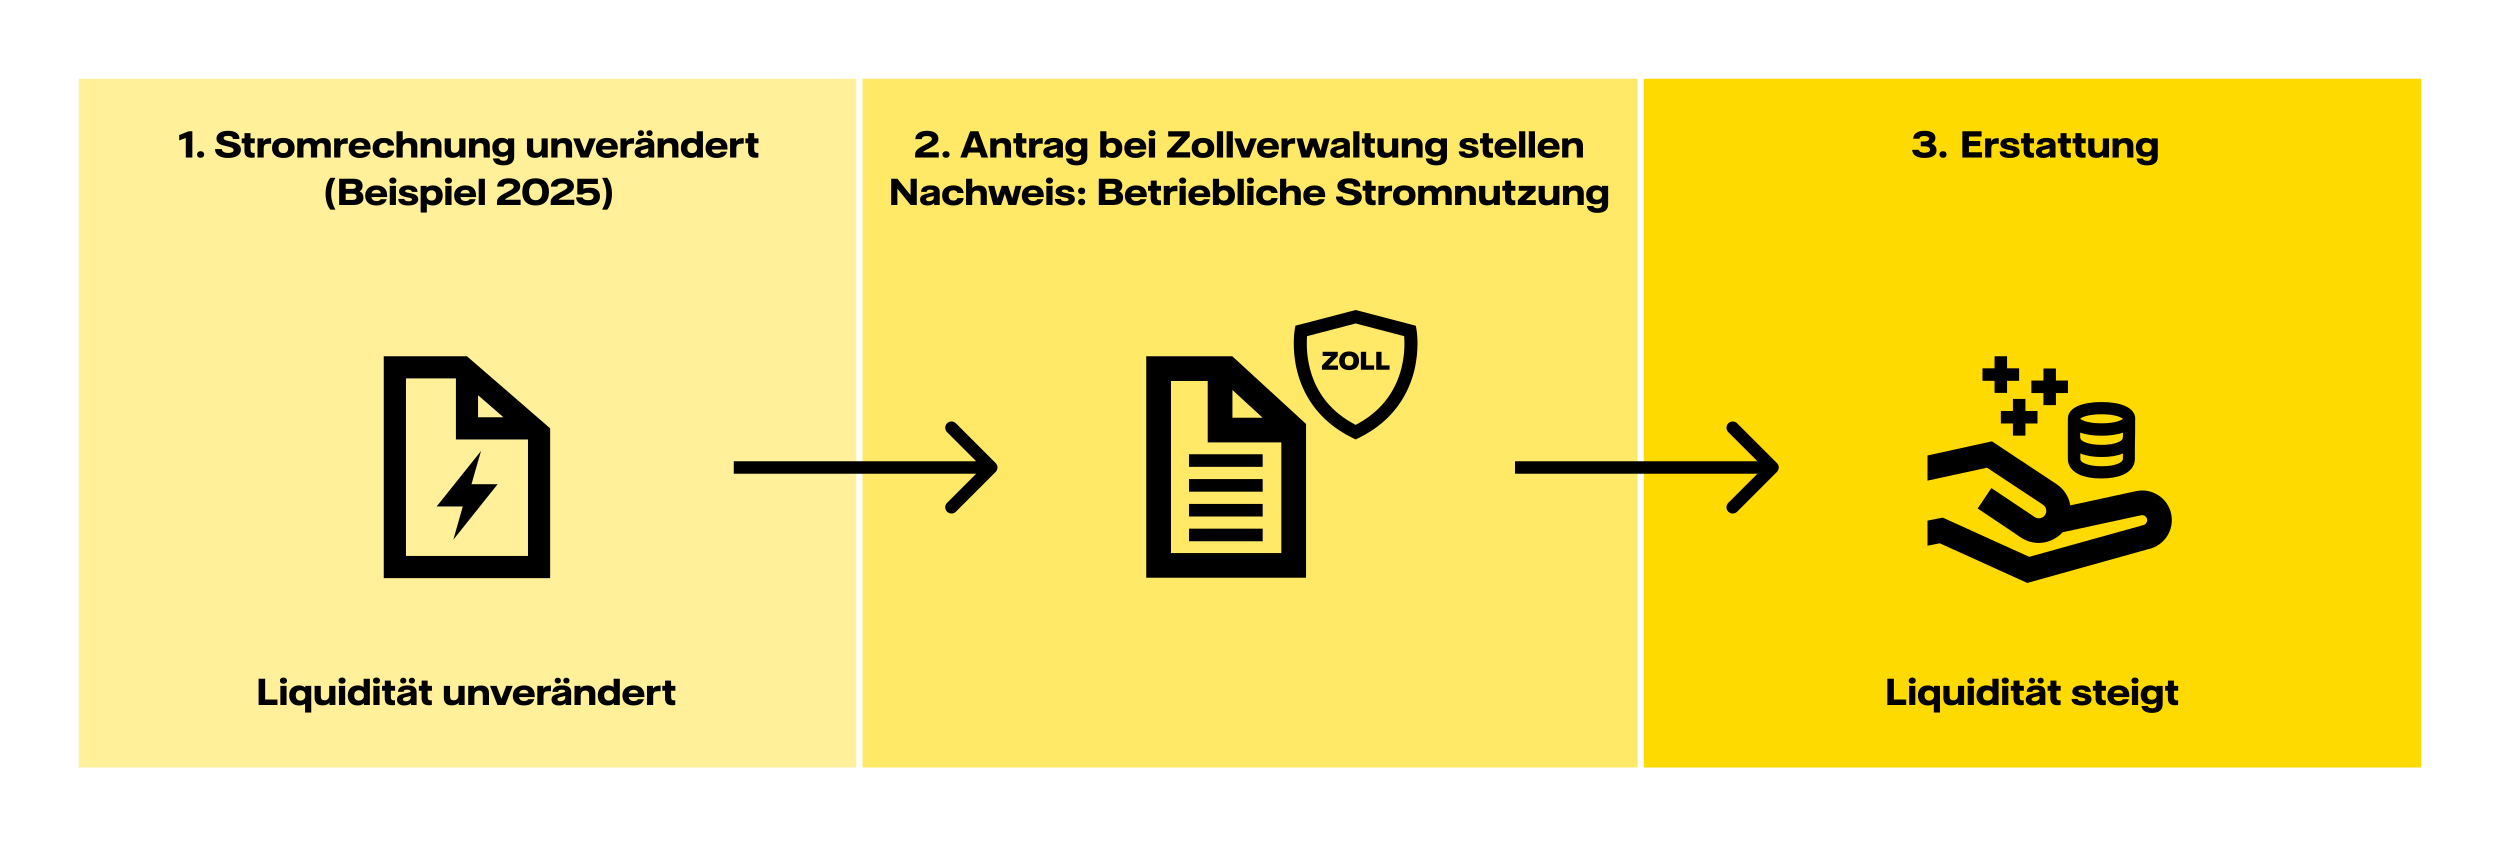 <?xml version="1.0" encoding="UTF-8" standalone="no"?>
<svg xmlns="http://www.w3.org/2000/svg" fill="none" height="677" viewBox="0 0 2000 677" width="2000">
<rect fill="white" height="677" width="2000"/>
<rect fill="#FFF099" height="551" transform="rotate(-180 685 614)" width="622" x="685" y="614"/>
<rect fill="#FFE966" height="551" transform="rotate(-180 1310 614)" width="620" x="1310" y="614"/>
<rect fill="#FFDA00" height="551" transform="rotate(-180 1937 614)" width="622" x="1937" y="614"/>
<path d="M148.621 126V110.35L143.371 112.35V108L150.896 105H153.871V126H148.621ZM160.485 126.225C158.81 126.225 157.635 125.275 157.635 123.6C157.635 121.95 158.81 120.975 160.485 120.975C162.16 120.975 163.335 121.95 163.335 123.6C163.335 125.275 162.16 126.225 160.485 126.225ZM182.467 126.375C175.342 126.375 171.942 123.35 172.042 119.25H177.467C177.467 120.75 178.842 122.325 182.592 122.325C185.442 122.325 186.867 121.475 186.867 120.075C186.867 115.725 173.167 118.475 173.167 110.875C173.167 107.025 176.692 104.625 182.492 104.625C188.592 104.625 191.692 107.275 191.542 111.225H186.342C186.317 109.8 185.292 108.675 182.292 108.675C179.942 108.675 178.867 109.3 178.867 110.4C178.867 114.35 192.717 111.625 192.717 119.675C192.717 123.85 188.967 126.375 182.467 126.375ZM201.357 126.2C197.257 126.2 195.557 124.25 195.557 120.625V114.6H193.382V110.7H195.607V106.5H200.407V110.7H203.832V114.6H200.407L200.432 119.575C200.432 121.65 201.257 122.3 202.857 122.3C203.182 122.3 203.482 122.275 203.757 122.225V125.95C203.082 126.1 202.307 126.2 201.357 126.2ZM206.005 126V110.7H210.805V113C211.705 111.675 212.88 110.5 215.855 110.5H216.905V114.95H215.205C212.105 114.95 210.955 115.7 210.955 119.1V126H206.005ZM226.668 126.375C221.668 126.375 217.618 124.125 217.618 118.35C217.618 112.575 221.668 110.325 226.668 110.325C231.668 110.325 235.718 112.575 235.718 118.35C235.718 124.125 231.668 126.375 226.668 126.375ZM226.668 122.475C228.793 122.475 230.518 121.45 230.518 118.35C230.518 115.25 228.793 114.225 226.668 114.225C224.518 114.225 222.818 115.25 222.818 118.35C222.818 121.45 224.518 122.475 226.668 122.475ZM237.821 126V110.7H242.546V112.6C243.546 111.45 244.971 110.4 247.671 110.4C250.296 110.4 251.896 111.4 252.821 112.975C254.171 111.525 255.746 110.4 258.671 110.4C262.621 110.4 264.621 112.45 264.621 116.7V126H259.671V118.05C259.671 115.5 258.821 114.475 257.046 114.475C254.971 114.475 253.696 115.85 253.696 118.525V126H248.746V118.05C248.746 115.5 247.896 114.475 246.121 114.475C244.046 114.475 242.771 115.85 242.771 118.525V126H237.821ZM267.323 126V110.7H272.123V113C273.023 111.675 274.198 110.5 277.173 110.5H278.223V114.95H276.523C273.423 114.95 272.273 115.7 272.273 119.1V126H267.323ZM296.487 118.475V119.65H283.912C284.312 121.95 285.962 122.85 288.087 122.85C290.237 122.85 291.012 121.925 291.337 121.35H296.112C295.412 124.225 292.737 126.375 287.887 126.375C282.187 126.375 278.937 123.375 278.937 118.5C278.937 113.475 282.387 110.325 288.012 110.325C293.412 110.325 296.487 113.225 296.487 118.475ZM283.987 116.725H291.462C291.387 115.3 290.387 113.85 287.887 113.85C285.862 113.85 284.437 114.775 283.987 116.725ZM307.172 126.375C302.222 126.375 298.097 124.125 298.097 118.35C298.097 112.575 302.197 110.325 307.172 110.325C311.547 110.325 314.797 112.075 315.347 116.4H310.372C309.922 114.8 308.697 114.225 307.147 114.225C305.072 114.225 303.347 115.25 303.347 118.35C303.347 121.45 305.072 122.475 307.147 122.475C308.647 122.475 309.822 121.925 310.322 120.45H315.322C314.722 124.65 311.497 126.375 307.172 126.375ZM317.216 126V105H322.166V112.425C322.991 111.55 324.416 110.4 327.491 110.4C331.691 110.4 333.841 112.55 333.841 116.7V126H328.891V118.025C328.891 115.5 327.941 114.45 325.966 114.45C323.641 114.45 322.166 115.925 322.166 118.575V126H317.216ZM336.552 126V110.7H341.277V112.525C342.252 111.5 343.677 110.4 346.802 110.4C351.027 110.4 353.177 112.425 353.177 116.7V126H348.227V118.025C348.227 115.475 347.277 114.45 345.277 114.45C342.927 114.45 341.502 115.85 341.502 118.5V126H336.552ZM362.113 126.3C357.888 126.3 355.738 124.275 355.738 120V110.7H360.688V118.675C360.688 121.225 361.638 122.25 363.638 122.25C365.988 122.25 367.413 120.85 367.413 118.2V110.7H372.363V126H367.638V124.175C366.663 125.2 365.238 126.3 362.113 126.3ZM375.224 126V110.7H379.949V112.525C380.924 111.5 382.349 110.4 385.474 110.4C389.699 110.4 391.849 112.425 391.849 116.7V126H386.899V118.025C386.899 115.475 385.949 114.45 383.949 114.45C381.599 114.45 380.174 115.85 380.174 118.5V126H375.224ZM402.76 132.3C396.56 132.3 394.61 129.45 394.385 126.775H399.435C399.585 127.5 400.41 128.65 402.86 128.65C405.26 128.65 406.41 127.55 406.41 125.125V123.75C405.135 124.825 403.66 125.45 401.485 125.45C396.935 125.45 393.81 122.775 393.81 117.925C393.81 112.95 397.085 110.3 401.51 110.3C403.61 110.3 405.035 110.9 406.435 112.025V110.7H411.36V125.4C411.36 129.8 408.56 132.3 402.76 132.3ZM402.56 121.775C404.96 121.775 406.485 120.275 406.485 117.95C406.485 115.625 404.96 114.125 402.56 114.125C400.285 114.125 398.935 115.475 398.935 117.95C398.935 120.425 400.285 121.775 402.56 121.775ZM427.943 126.3C423.718 126.3 421.568 124.275 421.568 120V110.7H426.518V118.675C426.518 121.225 427.468 122.25 429.468 122.25C431.818 122.25 433.243 120.85 433.243 118.2V110.7H438.193V126H433.468V124.175C432.493 125.2 431.068 126.3 427.943 126.3ZM441.054 126V110.7H445.779V112.525C446.754 111.5 448.179 110.4 451.304 110.4C455.529 110.4 457.679 112.425 457.679 116.7V126H452.729V118.025C452.729 115.475 451.779 114.45 449.779 114.45C447.429 114.45 446.004 115.85 446.004 118.5V126H441.054ZM464.45 126L458.5 110.7H463.75L467.65 120.9L471.475 110.7H476.65L470.75 126H464.45ZM494.27 118.475V119.65H481.695C482.095 121.95 483.745 122.85 485.87 122.85C488.02 122.85 488.795 121.925 489.12 121.35H493.895C493.195 124.225 490.52 126.375 485.67 126.375C479.97 126.375 476.72 123.375 476.72 118.5C476.72 113.475 480.17 110.325 485.795 110.325C491.195 110.325 494.27 113.225 494.27 118.475ZM481.77 116.725H489.245C489.17 115.3 488.17 113.85 485.67 113.85C483.645 113.85 482.22 114.775 481.77 116.725ZM496.366 126V110.7H501.166V113C502.066 111.675 503.241 110.5 506.216 110.5H507.266V114.95H505.566C502.466 114.95 501.316 115.7 501.316 119.1V126H496.366ZM512.728 108.825C511.278 108.825 510.253 107.975 510.253 106.5C510.253 105.05 511.278 104.175 512.728 104.175C514.178 104.175 515.203 105.05 515.203 106.5C515.203 107.975 514.178 108.825 512.728 108.825ZM519.628 108.825C518.178 108.825 517.153 107.975 517.153 106.5C517.153 105.05 518.178 104.175 519.628 104.175C521.078 104.175 522.103 105.05 522.103 106.5C522.103 107.975 521.078 108.825 519.628 108.825ZM513.603 126.375C509.678 126.375 507.703 124.425 507.703 121.625C507.703 119.6 508.728 118.025 512.578 117.125L517.603 115.95C518.378 115.775 518.603 115.575 518.603 115.175C518.603 114.4 517.853 113.7 515.828 113.7C513.878 113.7 513.028 114.35 512.978 115.5H508.528C508.528 112.95 510.353 110.325 516.278 110.325C521.028 110.325 523.403 112 523.403 115.675V126H518.978V124.475C518.053 125.35 516.453 126.375 513.603 126.375ZM514.853 123C517.128 123 518.678 121.65 518.678 120.025V118.7C518.328 118.825 518.128 118.85 517.503 119L514.428 119.775C512.903 120.15 512.453 120.65 512.453 121.375C512.453 122.325 513.253 123 514.853 123ZM526.103 126V110.7H530.828V112.525C531.803 111.5 533.228 110.4 536.353 110.4C540.578 110.4 542.728 112.425 542.728 116.7V126H537.778V118.025C537.778 115.475 536.828 114.45 534.828 114.45C532.478 114.45 531.053 115.85 531.053 118.5V126H526.103ZM552.564 126.375C547.889 126.375 544.689 123.525 544.689 118.375C544.689 113.15 547.989 110.325 552.614 110.325C554.714 110.325 556.214 110.9 557.389 111.675V105H562.339V126H557.564V124.575C556.289 125.75 554.739 126.375 552.564 126.375ZM553.589 122.475C556.014 122.475 557.614 120.85 557.614 118.35C557.614 115.85 556.014 114.225 553.589 114.225C551.189 114.225 549.839 115.825 549.839 118.35C549.839 120.875 551.189 122.475 553.589 122.475ZM581.985 118.475V119.65H569.41C569.81 121.95 571.46 122.85 573.585 122.85C575.735 122.85 576.51 121.925 576.835 121.35H581.61C580.91 124.225 578.235 126.375 573.385 126.375C567.685 126.375 564.435 123.375 564.435 118.5C564.435 113.475 567.885 110.325 573.51 110.325C578.91 110.325 581.985 113.225 581.985 118.475ZM569.485 116.725H576.96C576.885 115.3 575.885 113.85 573.385 113.85C571.36 113.85 569.935 114.775 569.485 116.725ZM584.081 126V110.7H588.881V113C589.781 111.675 590.956 110.5 593.931 110.5H594.981V114.95H593.281C590.181 114.95 589.031 115.7 589.031 119.1V126H584.081ZM604.306 126.2C600.206 126.2 598.506 124.25 598.506 120.625V114.6H596.331V110.7H598.556V106.5H603.356V110.7H606.781V114.6H603.356L603.381 119.575C603.381 121.65 604.206 122.3 605.806 122.3C606.131 122.3 606.431 122.275 606.706 122.225V125.95C606.031 126.1 605.256 126.2 604.306 126.2ZM264.198 167.75C262.498 165.625 260.448 161.275 260.448 155.1V154.9C260.448 148.725 262.498 144.375 264.198 142.25H268.248V142.425C266.273 145.95 264.948 149.925 264.948 154.975V155.025C264.948 160.075 266.273 164.05 268.248 167.575V167.75H264.198ZM287.743 153.1C289.743 154.075 290.768 155.75 290.768 158.075C290.768 161.95 287.943 164 282.518 164H271.318V143H282.593C287.518 143 290.093 144.95 290.093 148.625C290.093 150.675 289.293 152.175 287.743 153.1ZM281.993 147.05H276.568V151.1H281.993C283.843 151.1 284.693 150.375 284.693 149.075C284.693 147.775 283.843 147.05 281.993 147.05ZM282.218 159.95C284.268 159.95 285.218 159.05 285.218 157.475C285.218 155.875 284.268 155 282.218 155H276.568V159.95H282.218ZM309.7 156.475V157.65H297.125C297.525 159.95 299.175 160.85 301.3 160.85C303.45 160.85 304.225 159.925 304.55 159.35H309.325C308.625 162.225 305.95 164.375 301.1 164.375C295.4 164.375 292.15 161.375 292.15 156.5C292.15 151.475 295.6 148.325 301.225 148.325C306.625 148.325 309.7 151.225 309.7 156.475ZM297.2 154.725H304.675C304.6 153.3 303.6 151.85 301.1 151.85C299.075 151.85 297.65 152.775 297.2 154.725ZM314.271 146.975C312.596 146.975 311.421 146.075 311.421 144.5C311.421 142.95 312.596 142.025 314.271 142.025C315.946 142.025 317.121 142.95 317.121 144.5C317.121 146.075 315.946 146.975 314.271 146.975ZM311.796 164V148.7H316.746V164H311.796ZM326.639 164.375C320.864 164.375 318.614 162.05 318.614 159.125H323.414C323.464 159.875 324.289 161.025 326.889 161.025C328.714 161.025 329.589 160.45 329.589 159.675C329.589 158.05 325.914 158.1 323.014 157.225C320.889 156.575 319.239 155.45 319.239 153.15C319.239 150.1 322.164 148.325 326.739 148.325C332.064 148.325 333.889 150.725 334.064 153.5H329.514C329.339 152.575 328.564 151.675 326.439 151.675C324.864 151.675 324.114 152.175 324.114 152.825C324.114 154.35 328.114 154.2 331.164 155.3C333.039 155.975 334.589 157.125 334.589 159.425C334.589 162.5 331.814 164.375 326.639 164.375ZM336.523 170V148.7H341.298V150.125C342.573 148.95 344.123 148.325 346.298 148.325C350.973 148.325 354.173 151.175 354.173 156.325C354.173 161.55 350.873 164.375 346.248 164.375C344.148 164.375 342.648 163.8 341.473 163.025V170H336.523ZM345.223 160.475C347.598 160.475 348.923 158.875 348.923 156.35C348.923 153.825 347.598 152.225 345.223 152.225C342.823 152.225 341.248 153.85 341.248 156.35C341.248 158.85 342.823 160.475 345.223 160.475ZM358.744 146.975C357.069 146.975 355.894 146.075 355.894 144.5C355.894 142.95 357.069 142.025 358.744 142.025C360.419 142.025 361.594 142.95 361.594 144.5C361.594 146.075 360.419 146.975 358.744 146.975ZM356.269 164V148.7H361.219V164H356.269ZM380.862 156.475V157.65H368.287C368.687 159.95 370.337 160.85 372.462 160.85C374.612 160.85 375.387 159.925 375.712 159.35H380.487C379.787 162.225 377.112 164.375 372.262 164.375C366.562 164.375 363.312 161.375 363.312 156.5C363.312 151.475 366.762 148.325 372.387 148.325C377.787 148.325 380.862 151.225 380.862 156.475ZM368.362 154.725H375.837C375.762 153.3 374.762 151.85 372.262 151.85C370.237 151.85 368.812 152.775 368.362 154.725ZM382.958 164V143H387.908V164H382.958ZM397.576 164V162.325C397.576 159.375 398.101 157.65 403.851 154.625L406.976 152.975C409.626 151.575 410.951 150.7 410.951 149.175C410.951 147.575 409.451 146.825 406.976 146.825C403.926 146.825 402.976 147.95 402.901 149.3H397.726C397.801 144.925 401.551 142.625 407.101 142.625C412.951 142.625 416.201 145.15 416.201 149C416.201 152.375 413.701 154.125 408.926 156.625L406.351 157.975C404.201 159.1 404.051 159.475 404.001 159.8H416.476V164H397.576ZM428.503 164.375C421.703 164.375 417.853 160.675 417.853 153.775V153.225C417.853 146.325 421.703 142.625 428.503 142.625C435.303 142.625 439.153 146.325 439.153 153.225V153.775C439.153 160.675 435.303 164.375 428.503 164.375ZM428.503 160.175C431.828 160.175 433.753 158.025 433.753 153.575V153.425C433.753 148.975 431.853 146.825 428.503 146.825C425.178 146.825 423.253 148.975 423.253 153.425V153.575C423.253 158.025 425.153 160.175 428.503 160.175ZM440.525 164V162.325C440.525 159.375 441.05 157.65 446.8 154.625L449.925 152.975C452.575 151.575 453.9 150.7 453.9 149.175C453.9 147.575 452.4 146.825 449.925 146.825C446.875 146.825 445.925 147.95 445.85 149.3H440.675C440.75 144.925 444.5 142.625 450.05 142.625C455.9 142.625 459.15 145.15 459.15 149C459.15 152.375 456.65 154.125 451.875 156.625L449.3 157.975C447.15 159.1 447 159.475 446.95 159.8H459.425V164H440.525ZM470.516 164.375C464.166 164.375 461.016 161.775 460.916 157.85H466.016C466.266 159.075 467.616 160.175 470.541 160.175C473.441 160.175 474.791 159.075 474.791 157.2C474.791 155.3 473.416 154.175 470.441 154.175C467.816 154.175 466.691 155.05 466.191 155.6H461.866V143H478.316V147.2H466.741V151.1C467.916 150.5 469.641 150.125 471.691 150.125C477.341 150.125 479.966 152.95 479.966 157.2C479.966 162.05 476.516 164.375 470.516 164.375ZM481.757 167.75V167.575C483.732 164.05 485.057 160.075 485.057 155.025V154.975C485.057 149.925 483.732 145.95 481.757 142.425V142.25H485.807C487.507 144.375 489.557 148.725 489.557 154.9V155.1C489.557 161.275 487.507 165.625 485.807 167.75H481.757Z" fill="black"/>
<path d="M212.125 559.65H221.975V564H206.875V543H212.125V559.65ZM226.771 546.975C225.096 546.975 223.921 546.075 223.921 544.5C223.921 542.95 225.096 542.025 226.771 542.025C228.446 542.025 229.621 542.95 229.621 544.5C229.621 546.075 228.446 546.975 226.771 546.975ZM224.296 564V548.7H229.246V564H224.296ZM244.039 570V563.025C242.864 563.8 241.364 564.375 239.264 564.375C234.639 564.375 231.339 561.55 231.339 556.325C231.339 551.175 234.539 548.325 239.214 548.325C241.389 548.325 242.939 548.95 244.214 550.125V548.7H248.989V570H244.039ZM240.289 560.475C242.689 560.475 244.264 558.85 244.264 556.35C244.264 553.85 242.689 552.225 240.289 552.225C237.914 552.225 236.589 553.825 236.589 556.35C236.589 558.875 237.914 560.475 240.289 560.475ZM258.06 564.3C253.835 564.3 251.685 562.275 251.685 558V548.7H256.635V556.675C256.635 559.225 257.585 560.25 259.585 560.25C261.935 560.25 263.36 558.85 263.36 556.2V548.7H268.31V564H263.585V562.175C262.61 563.2 261.185 564.3 258.06 564.3ZM273.646 546.975C271.971 546.975 270.796 546.075 270.796 544.5C270.796 542.95 271.971 542.025 273.646 542.025C275.321 542.025 276.496 542.95 276.496 544.5C276.496 546.075 275.321 546.975 273.646 546.975ZM271.171 564V548.7H276.121V564H271.171ZM286.089 564.375C281.414 564.375 278.214 561.525 278.214 556.375C278.214 551.15 281.514 548.325 286.139 548.325C288.239 548.325 289.739 548.9 290.914 549.675V543H295.864V564H291.089V562.575C289.814 563.75 288.264 564.375 286.089 564.375ZM287.114 560.475C289.539 560.475 291.139 558.85 291.139 556.35C291.139 553.85 289.539 552.225 287.114 552.225C284.714 552.225 283.364 553.825 283.364 556.35C283.364 558.875 284.714 560.475 287.114 560.475ZM301.185 546.975C299.51 546.975 298.335 546.075 298.335 544.5C298.335 542.95 299.51 542.025 301.185 542.025C302.86 542.025 304.035 542.95 304.035 544.5C304.035 546.075 302.86 546.975 301.185 546.975ZM298.71 564V548.7H303.66V564H298.71ZM313.603 564.2C309.503 564.2 307.803 562.25 307.803 558.625V552.6H305.628V548.7H307.853V544.5H312.653V548.7H316.078V552.6H312.653L312.678 557.575C312.678 559.65 313.503 560.3 315.103 560.3C315.428 560.3 315.728 560.275 316.003 560.225V563.95C315.328 564.1 314.553 564.2 313.603 564.2ZM322.601 546.825C321.151 546.825 320.126 545.975 320.126 544.5C320.126 543.05 321.151 542.175 322.601 542.175C324.051 542.175 325.076 543.05 325.076 544.5C325.076 545.975 324.051 546.825 322.601 546.825ZM329.501 546.825C328.051 546.825 327.026 545.975 327.026 544.5C327.026 543.05 328.051 542.175 329.501 542.175C330.951 542.175 331.976 543.05 331.976 544.5C331.976 545.975 330.951 546.825 329.501 546.825ZM323.476 564.375C319.551 564.375 317.576 562.425 317.576 559.625C317.576 557.6 318.601 556.025 322.451 555.125L327.476 553.95C328.251 553.775 328.476 553.575 328.476 553.175C328.476 552.4 327.726 551.7 325.701 551.7C323.751 551.7 322.901 552.35 322.851 553.5H318.401C318.401 550.95 320.226 548.325 326.151 548.325C330.901 548.325 333.276 550 333.276 553.675V564H328.851V562.475C327.926 563.35 326.326 564.375 323.476 564.375ZM324.726 561C327.001 561 328.551 559.65 328.551 558.025V556.7C328.201 556.825 328.001 556.85 327.376 557L324.301 557.775C322.776 558.15 322.326 558.65 322.326 559.375C322.326 560.325 323.126 561 324.726 561ZM343.076 564.2C338.976 564.2 337.276 562.25 337.276 558.625V552.6H335.101V548.7H337.326V544.5H342.126V548.7H345.551V552.6H342.126L342.151 557.575C342.151 559.65 342.976 560.3 344.576 560.3C344.901 560.3 345.201 560.275 345.476 560.225V563.95C344.801 564.1 344.026 564.2 343.076 564.2ZM361.449 564.3C357.224 564.3 355.074 562.275 355.074 558V548.7H360.024V556.675C360.024 559.225 360.974 560.25 362.974 560.25C365.324 560.25 366.749 558.85 366.749 556.2V548.7H371.699V564H366.974V562.175C365.999 563.2 364.574 564.3 361.449 564.3ZM374.56 564V548.7H379.285V550.525C380.26 549.5 381.685 548.4 384.81 548.4C389.035 548.4 391.185 550.425 391.185 554.7V564H386.235V556.025C386.235 553.475 385.285 552.45 383.285 552.45C380.935 552.45 379.51 553.85 379.51 556.5V564H374.56ZM397.955 564L392.005 548.7H397.255L401.155 558.9L404.98 548.7H410.155L404.255 564H397.955ZM427.776 556.475V557.65H415.201C415.601 559.95 417.251 560.85 419.376 560.85C421.526 560.85 422.301 559.925 422.626 559.35H427.401C426.701 562.225 424.026 564.375 419.176 564.375C413.476 564.375 410.226 561.375 410.226 556.5C410.226 551.475 413.676 548.325 419.301 548.325C424.701 548.325 427.776 551.225 427.776 556.475ZM415.276 554.725H422.751C422.676 553.3 421.676 551.85 419.176 551.85C417.151 551.85 415.726 552.775 415.276 554.725ZM429.872 564V548.7H434.672V551C435.572 549.675 436.747 548.5 439.722 548.5H440.772V552.95H439.072C435.972 552.95 434.822 553.7 434.822 557.1V564H429.872ZM446.234 546.825C444.784 546.825 443.759 545.975 443.759 544.5C443.759 543.05 444.784 542.175 446.234 542.175C447.684 542.175 448.709 543.05 448.709 544.5C448.709 545.975 447.684 546.825 446.234 546.825ZM453.134 546.825C451.684 546.825 450.659 545.975 450.659 544.5C450.659 543.05 451.684 542.175 453.134 542.175C454.584 542.175 455.609 543.05 455.609 544.5C455.609 545.975 454.584 546.825 453.134 546.825ZM447.109 564.375C443.184 564.375 441.209 562.425 441.209 559.625C441.209 557.6 442.234 556.025 446.084 555.125L451.109 553.95C451.884 553.775 452.109 553.575 452.109 553.175C452.109 552.4 451.359 551.7 449.334 551.7C447.384 551.7 446.534 552.35 446.484 553.5H442.034C442.034 550.95 443.859 548.325 449.784 548.325C454.534 548.325 456.909 550 456.909 553.675V564H452.484V562.475C451.559 563.35 449.959 564.375 447.109 564.375ZM448.359 561C450.634 561 452.184 559.65 452.184 558.025V556.7C451.834 556.825 451.634 556.85 451.009 557L447.934 557.775C446.409 558.15 445.959 558.65 445.959 559.375C445.959 560.325 446.759 561 448.359 561ZM459.609 564V548.7H464.334V550.525C465.309 549.5 466.734 548.4 469.859 548.4C474.084 548.4 476.234 550.425 476.234 554.7V564H471.284V556.025C471.284 553.475 470.334 552.45 468.334 552.45C465.984 552.45 464.559 553.85 464.559 556.5V564H459.609ZM486.07 564.375C481.395 564.375 478.195 561.525 478.195 556.375C478.195 551.15 481.495 548.325 486.12 548.325C488.22 548.325 489.72 548.9 490.895 549.675V543H495.845V564H491.07V562.575C489.795 563.75 488.245 564.375 486.07 564.375ZM487.095 560.475C489.52 560.475 491.12 558.85 491.12 556.35C491.12 553.85 489.52 552.225 487.095 552.225C484.695 552.225 483.345 553.825 483.345 556.35C483.345 558.875 484.695 560.475 487.095 560.475ZM515.491 556.475V557.65H502.916C503.316 559.95 504.966 560.85 507.091 560.85C509.241 560.85 510.016 559.925 510.341 559.35H515.116C514.416 562.225 511.741 564.375 506.891 564.375C501.191 564.375 497.941 561.375 497.941 556.5C497.941 551.475 501.391 548.325 507.016 548.325C512.416 548.325 515.491 551.225 515.491 556.475ZM502.991 554.725H510.466C510.391 553.3 509.391 551.85 506.891 551.85C504.866 551.85 503.441 552.775 502.991 554.725ZM517.587 564V548.7H522.387V551C523.287 549.675 524.462 548.5 527.437 548.5H528.487V552.95H526.787C523.687 552.95 522.537 553.7 522.537 557.1V564H517.587ZM537.812 564.2C533.712 564.2 532.012 562.25 532.012 558.625V552.6H529.837V548.7H532.062V544.5H536.862V548.7H540.287V552.6H536.862L536.887 557.575C536.887 559.65 537.712 560.3 539.312 560.3C539.637 560.3 539.937 560.275 540.212 560.225V563.95C539.537 564.1 538.762 564.2 537.812 564.2Z" fill="black"/>
<path d="M373.556 285L440.111 342.665V462.503H307V285H373.556ZM324.781 302.719V444.721H422.392V351.556H364.728V302.719H324.781ZM377.187 387.369H398.099L362.661 431.761L370.237 405.15H349.325L384.825 360.76L377.187 387.369ZM382.446 333.837H402.795L382.446 316.181V333.837Z" fill="black"/>
<path d="M757.645 338.644C759.597 336.692 762.763 336.692 764.716 338.644L796.535 370.464C798.488 372.417 798.488 375.582 796.535 377.535L764.716 409.355C762.763 411.308 759.597 411.308 757.645 409.355C755.692 407.402 755.692 404.236 757.645 402.284L780.929 379L587 379L587 369L780.929 369L757.645 345.715C755.692 343.763 755.692 340.597 757.645 338.644Z" fill="black"/>
<path d="M1382.64 338.644C1384.6 336.692 1387.76 336.692 1389.72 338.644L1421.54 370.464C1423.49 372.417 1423.49 375.582 1421.54 377.535L1389.72 409.355C1387.76 411.308 1384.6 411.308 1382.64 409.355C1380.69 407.402 1380.69 404.236 1382.64 402.284L1405.93 379L1212 379L1212 369L1405.93 369L1382.64 345.715C1380.69 343.763 1380.69 340.597 1382.64 338.644Z" fill="black"/>
<path d="M732.096 126V124.325C732.096 121.375 732.621 119.65 738.371 116.625L741.496 114.975C744.146 113.575 745.471 112.7 745.471 111.175C745.471 109.575 743.971 108.825 741.496 108.825C738.446 108.825 737.496 109.95 737.421 111.3H732.246C732.321 106.925 736.071 104.625 741.621 104.625C747.471 104.625 750.721 107.15 750.721 111C750.721 114.375 748.221 116.125 743.446 118.625L740.871 119.975C738.721 121.1 738.571 121.475 738.521 121.8H750.996V126H732.096ZM756.83 126.225C755.155 126.225 753.98 125.275 753.98 123.6C753.98 121.95 755.155 120.975 756.83 120.975C758.505 120.975 759.68 121.95 759.68 123.6C759.68 125.275 758.505 126.225 756.83 126.225ZM785.062 126L783.688 122.025H774.963L773.513 126H768.237L776.113 105H782.713L790.487 126H785.062ZM776.412 117.975H782.288L779.438 109.8H779.388L776.412 117.975ZM792.214 126V110.7H796.939V112.525C797.914 111.5 799.339 110.4 802.464 110.4C806.689 110.4 808.839 112.425 808.839 116.7V126H803.889V118.025C803.889 115.475 802.939 114.45 800.939 114.45C798.589 114.45 797.164 115.85 797.164 118.5V126H792.214ZM818.65 126.2C814.55 126.2 812.85 124.25 812.85 120.625V114.6H810.675V110.7H812.9V106.5H817.7V110.7H821.125V114.6H817.7L817.725 119.575C817.725 121.65 818.55 122.3 820.15 122.3C820.475 122.3 820.775 122.275 821.05 122.225V125.95C820.375 126.1 819.6 126.2 818.65 126.2ZM823.298 126V110.7H828.098V113C828.998 111.675 830.173 110.5 833.148 110.5H834.198V114.95H832.498C829.398 114.95 828.248 115.7 828.248 119.1V126H823.298ZM840.535 126.375C836.61 126.375 834.635 124.425 834.635 121.625C834.635 119.6 835.66 118.025 839.51 117.125L844.535 115.95C845.31 115.775 845.535 115.575 845.535 115.175C845.535 114.4 844.785 113.7 842.76 113.7C840.81 113.7 839.96 114.35 839.91 115.5H835.46C835.46 112.95 837.285 110.325 843.21 110.325C847.96 110.325 850.335 112 850.335 115.675V126H845.91V124.475C844.985 125.35 843.385 126.375 840.535 126.375ZM841.785 123C844.06 123 845.61 121.65 845.61 120.025V118.7C845.26 118.825 845.06 118.85 844.435 119L841.36 119.775C839.835 120.15 839.385 120.65 839.385 121.375C839.385 122.325 840.185 123 841.785 123ZM861.234 132.3C855.034 132.3 853.084 129.45 852.859 126.775H857.909C858.059 127.5 858.884 128.65 861.334 128.65C863.734 128.65 864.884 127.55 864.884 125.125V123.75C863.609 124.825 862.134 125.45 859.959 125.45C855.409 125.45 852.284 122.775 852.284 117.925C852.284 112.95 855.559 110.3 859.984 110.3C862.084 110.3 863.509 110.9 864.909 112.025V110.7H869.834V125.4C869.834 129.8 867.034 132.3 861.234 132.3ZM861.034 121.775C863.434 121.775 864.959 120.275 864.959 117.95C864.959 115.625 863.434 114.125 861.034 114.125C858.759 114.125 857.409 115.475 857.409 117.95C857.409 120.425 858.759 121.775 861.034 121.775ZM889.968 126.375C887.793 126.375 886.243 125.75 884.968 124.575V126H880.193V105H885.143V111.675C886.318 110.9 887.818 110.325 889.918 110.325C894.543 110.325 897.843 113.15 897.843 118.375C897.843 123.525 894.643 126.375 889.968 126.375ZM888.893 122.475C891.268 122.475 892.593 120.875 892.593 118.35C892.593 115.825 891.268 114.225 888.893 114.225C886.493 114.225 884.918 115.85 884.918 118.35C884.918 120.85 886.493 122.475 888.893 122.475ZM917.002 118.475V119.65H904.427C904.827 121.95 906.477 122.85 908.602 122.85C910.752 122.85 911.527 121.925 911.852 121.35H916.627C915.927 124.225 913.252 126.375 908.402 126.375C902.702 126.375 899.452 123.375 899.452 118.5C899.452 113.475 902.902 110.325 908.527 110.325C913.927 110.325 917.002 113.225 917.002 118.475ZM904.502 116.725H911.977C911.902 115.3 910.902 113.85 908.402 113.85C906.377 113.85 904.952 114.775 904.502 116.725ZM921.574 108.975C919.899 108.975 918.724 108.075 918.724 106.5C918.724 104.95 919.899 104.025 921.574 104.025C923.249 104.025 924.424 104.95 924.424 106.5C924.424 108.075 923.249 108.975 921.574 108.975ZM919.099 126V110.7H924.049V126H919.099ZM933.642 126V121.8L945.342 109.2H934.542V105H951.792V109.2L940.092 121.8H952.092V126H933.642ZM962.379 126.375C957.379 126.375 953.329 124.125 953.329 118.35C953.329 112.575 957.379 110.325 962.379 110.325C967.379 110.325 971.429 112.575 971.429 118.35C971.429 124.125 967.379 126.375 962.379 126.375ZM962.379 122.475C964.504 122.475 966.229 121.45 966.229 118.35C966.229 115.25 964.504 114.225 962.379 114.225C960.229 114.225 958.529 115.25 958.529 118.35C958.529 121.45 960.229 122.475 962.379 122.475ZM973.532 126V105H978.482V126H973.532ZM981.325 126V105H986.275V126H981.325ZM993.295 126L987.345 110.7H992.595L996.495 120.9L1000.32 110.7H1005.5L999.595 126H993.295ZM1023.12 118.475V119.65H1010.54C1010.94 121.95 1012.59 122.85 1014.72 122.85C1016.87 122.85 1017.64 121.925 1017.97 121.35H1022.74C1022.04 124.225 1019.37 126.375 1014.52 126.375C1008.82 126.375 1005.57 123.375 1005.57 118.5C1005.57 113.475 1009.02 110.325 1014.64 110.325C1020.04 110.325 1023.12 113.225 1023.12 118.475ZM1010.62 116.725H1018.09C1018.02 115.3 1017.02 113.85 1014.52 113.85C1012.49 113.85 1011.07 114.775 1010.62 116.725ZM1025.21 126V110.7H1030.01V113C1030.91 111.675 1032.09 110.5 1035.06 110.5H1036.11V114.95H1034.41C1031.31 114.95 1030.16 115.7 1030.16 119.1V126H1025.21ZM1041.29 126L1037.17 110.7H1042.07L1044.82 120.65L1048.04 110.7H1053.09L1056.47 120.65L1059.07 110.7H1063.82L1059.67 126H1053.44L1050.52 116.8L1047.54 126H1041.29ZM1070.08 126.375C1066.15 126.375 1064.18 124.425 1064.18 121.625C1064.18 119.6 1065.2 118.025 1069.05 117.125L1074.08 115.95C1074.85 115.775 1075.08 115.575 1075.08 115.175C1075.08 114.4 1074.33 113.7 1072.3 113.7C1070.35 113.7 1069.5 114.35 1069.45 115.5H1065C1065 112.95 1066.83 110.325 1072.75 110.325C1077.5 110.325 1079.88 112 1079.88 115.675V126H1075.45V124.475C1074.53 125.35 1072.93 126.375 1070.08 126.375ZM1071.33 123C1073.6 123 1075.15 121.65 1075.15 120.025V118.7C1074.8 118.825 1074.6 118.85 1073.98 119L1070.9 119.775C1069.38 120.15 1068.93 120.65 1068.93 121.375C1068.93 122.325 1069.73 123 1071.33 123ZM1082.58 126V105H1087.53V126H1082.58ZM1097.47 126.2C1093.37 126.2 1091.67 124.25 1091.67 120.625V114.6H1089.49V110.7H1091.72V106.5H1096.52V110.7H1099.94V114.6H1096.52L1096.54 119.575C1096.54 121.65 1097.37 122.3 1098.97 122.3C1099.29 122.3 1099.59 122.275 1099.87 122.225V125.95C1099.19 126.1 1098.42 126.2 1097.47 126.2ZM1108.34 126.3C1104.12 126.3 1101.97 124.275 1101.97 120V110.7H1106.92V118.675C1106.92 121.225 1107.87 122.25 1109.87 122.25C1112.22 122.25 1113.64 120.85 1113.64 118.2V110.7H1118.59V126H1113.87V124.175C1112.89 125.2 1111.47 126.3 1108.34 126.3ZM1121.45 126V110.7H1126.18V112.525C1127.15 111.5 1128.58 110.4 1131.7 110.4C1135.93 110.4 1138.08 112.425 1138.08 116.7V126H1133.13V118.025C1133.13 115.475 1132.18 114.45 1130.18 114.45C1127.83 114.45 1126.4 115.85 1126.4 118.5V126H1121.45ZM1148.99 132.3C1142.79 132.3 1140.84 129.45 1140.61 126.775H1145.66C1145.81 127.5 1146.64 128.65 1149.09 128.65C1151.49 128.65 1152.64 127.55 1152.64 125.125V123.75C1151.36 124.825 1149.89 125.45 1147.71 125.45C1143.16 125.45 1140.04 122.775 1140.04 117.925C1140.04 112.95 1143.31 110.3 1147.74 110.3C1149.84 110.3 1151.26 110.9 1152.66 112.025V110.7H1157.59V125.4C1157.59 129.8 1154.79 132.3 1148.99 132.3ZM1148.79 121.775C1151.19 121.775 1152.71 120.275 1152.71 117.95C1152.71 115.625 1151.19 114.125 1148.79 114.125C1146.51 114.125 1145.16 115.475 1145.16 117.95C1145.16 120.425 1146.51 121.775 1148.79 121.775ZM1175 126.375C1169.22 126.375 1166.97 124.05 1166.97 121.125H1171.77C1171.82 121.875 1172.65 123.025 1175.25 123.025C1177.07 123.025 1177.95 122.45 1177.95 121.675C1177.95 120.05 1174.27 120.1 1171.37 119.225C1169.25 118.575 1167.6 117.45 1167.6 115.15C1167.6 112.1 1170.52 110.325 1175.1 110.325C1180.42 110.325 1182.25 112.725 1182.42 115.5H1177.87C1177.7 114.575 1176.92 113.675 1174.8 113.675C1173.22 113.675 1172.47 114.175 1172.47 114.825C1172.47 116.35 1176.47 116.2 1179.52 117.3C1181.4 117.975 1182.95 119.125 1182.95 121.425C1182.95 124.5 1180.17 126.375 1175 126.375ZM1191.98 126.2C1187.88 126.2 1186.18 124.25 1186.18 120.625V114.6H1184.01V110.7H1186.23V106.5H1191.03V110.7H1194.46V114.6H1191.03L1191.06 119.575C1191.06 121.65 1191.88 122.3 1193.48 122.3C1193.81 122.3 1194.11 122.275 1194.38 122.225V125.95C1193.71 126.1 1192.93 126.2 1191.98 126.2ZM1213.16 118.475V119.65H1200.59C1200.99 121.95 1202.64 122.85 1204.76 122.85C1206.91 122.85 1207.69 121.925 1208.01 121.35H1212.79C1212.09 124.225 1209.41 126.375 1204.56 126.375C1198.86 126.375 1195.61 123.375 1195.61 118.5C1195.61 113.475 1199.06 110.325 1204.69 110.325C1210.09 110.325 1213.16 113.225 1213.16 118.475ZM1200.66 116.725H1208.14C1208.06 115.3 1207.06 113.85 1204.56 113.85C1202.54 113.85 1201.11 114.775 1200.66 116.725ZM1215.26 126V105H1220.21V126H1215.26ZM1223.05 126V105H1228V126H1223.05ZM1247.65 118.475V119.65H1235.07C1235.47 121.95 1237.12 122.85 1239.25 122.85C1241.4 122.85 1242.17 121.925 1242.5 121.35H1247.27C1246.57 124.225 1243.9 126.375 1239.05 126.375C1233.35 126.375 1230.1 123.375 1230.1 118.5C1230.1 113.475 1233.55 110.325 1239.17 110.325C1244.57 110.325 1247.65 113.225 1247.65 118.475ZM1235.15 116.725H1242.62C1242.55 115.3 1241.55 113.85 1239.05 113.85C1237.02 113.85 1235.6 114.775 1235.15 116.725ZM1249.74 126V110.7H1254.47V112.525C1255.44 111.5 1256.87 110.4 1259.99 110.4C1264.22 110.4 1266.37 112.425 1266.37 116.7V126H1261.42V118.025C1261.42 115.475 1260.47 114.45 1258.47 114.45C1256.12 114.45 1254.69 115.85 1254.69 118.5V126H1249.74ZM712.933 164V143H717.883L728.483 156.15V143H733.433V164H728.483L717.883 150.85V164H712.933ZM741.965 164.375C738.04 164.375 736.065 162.425 736.065 159.625C736.065 157.6 737.09 156.025 740.94 155.125L745.965 153.95C746.74 153.775 746.965 153.575 746.965 153.175C746.965 152.4 746.215 151.7 744.19 151.7C742.24 151.7 741.39 152.35 741.34 153.5H736.89C736.89 150.95 738.715 148.325 744.64 148.325C749.39 148.325 751.765 150 751.765 153.675V164H747.34V162.475C746.415 163.35 744.815 164.375 741.965 164.375ZM743.215 161C745.49 161 747.04 159.65 747.04 158.025V156.7C746.69 156.825 746.49 156.85 745.865 157L742.79 157.775C741.265 158.15 740.815 158.65 740.815 159.375C740.815 160.325 741.615 161 743.215 161ZM762.79 164.375C757.84 164.375 753.715 162.125 753.715 156.35C753.715 150.575 757.815 148.325 762.79 148.325C767.165 148.325 770.415 150.075 770.965 154.4H765.99C765.54 152.8 764.315 152.225 762.765 152.225C760.69 152.225 758.965 153.25 758.965 156.35C758.965 159.45 760.69 160.475 762.765 160.475C764.265 160.475 765.44 159.925 765.94 158.45H770.94C770.34 162.65 767.115 164.375 762.79 164.375ZM772.834 164V143H777.784V150.425C778.609 149.55 780.034 148.4 783.109 148.4C787.309 148.4 789.459 150.55 789.459 154.7V164H784.509V156.025C784.509 153.5 783.559 152.45 781.584 152.45C779.259 152.45 777.784 153.925 777.784 156.575V164H772.834ZM794.63 164L790.505 148.7H795.405L798.155 158.65L801.38 148.7H806.43L809.805 158.65L812.405 148.7H817.155L813.005 164H806.78L803.855 154.8L800.88 164H794.63ZM834.986 156.475V157.65H822.411C822.811 159.95 824.461 160.85 826.586 160.85C828.736 160.85 829.511 159.925 829.836 159.35H834.611C833.911 162.225 831.236 164.375 826.386 164.375C820.686 164.375 817.436 161.375 817.436 156.5C817.436 151.475 820.886 148.325 826.511 148.325C831.911 148.325 834.986 151.225 834.986 156.475ZM822.486 154.725H829.961C829.886 153.3 828.886 151.85 826.386 151.85C824.361 151.85 822.936 152.775 822.486 154.725ZM839.557 146.975C837.882 146.975 836.707 146.075 836.707 144.5C836.707 142.95 837.882 142.025 839.557 142.025C841.232 142.025 842.407 142.95 842.407 144.5C842.407 146.075 841.232 146.975 839.557 146.975ZM837.082 164V148.7H842.032V164H837.082ZM851.925 164.375C846.15 164.375 843.9 162.05 843.9 159.125H848.7C848.75 159.875 849.575 161.025 852.175 161.025C854 161.025 854.875 160.45 854.875 159.675C854.875 158.05 851.2 158.1 848.3 157.225C846.175 156.575 844.525 155.45 844.525 153.15C844.525 150.1 847.45 148.325 852.025 148.325C857.35 148.325 859.175 150.725 859.35 153.5H854.8C854.625 152.575 853.85 151.675 851.725 151.675C850.15 151.675 849.4 152.175 849.4 152.825C849.4 154.35 853.4 154.2 856.45 155.3C858.325 155.975 859.875 157.125 859.875 159.425C859.875 162.5 857.1 164.375 851.925 164.375ZM865.32 155.35C863.645 155.35 862.47 154.4 862.47 152.725C862.47 151.075 863.645 150.1 865.32 150.1C866.995 150.1 868.17 151.075 868.17 152.725C868.17 154.4 866.995 155.35 865.32 155.35ZM865.32 164.225C863.645 164.225 862.47 163.275 862.47 161.6C862.47 159.95 863.645 158.975 865.32 158.975C866.995 158.975 868.17 159.95 868.17 161.6C868.17 163.275 866.995 164.225 865.32 164.225ZM895.471 153.1C897.471 154.075 898.496 155.75 898.496 158.075C898.496 161.95 895.671 164 890.246 164H879.046V143H890.321C895.246 143 897.821 144.95 897.821 148.625C897.821 150.675 897.021 152.175 895.471 153.1ZM889.721 147.05H884.296V151.1H889.721C891.571 151.1 892.421 150.375 892.421 149.075C892.421 147.775 891.571 147.05 889.721 147.05ZM889.946 159.95C891.996 159.95 892.946 159.05 892.946 157.475C892.946 155.875 891.996 155 889.946 155H884.296V159.95H889.946ZM917.427 156.475V157.65H904.852C905.252 159.95 906.902 160.85 909.027 160.85C911.177 160.85 911.952 159.925 912.277 159.35H917.052C916.352 162.225 913.677 164.375 908.827 164.375C903.127 164.375 899.877 161.375 899.877 156.5C899.877 151.475 903.327 148.325 908.952 148.325C914.352 148.325 917.427 151.225 917.427 156.475ZM904.927 154.725H912.402C912.327 153.3 911.327 151.85 908.827 151.85C906.802 151.85 905.377 152.775 904.927 154.725ZM926.36 164.2C922.26 164.2 920.56 162.25 920.56 158.625V152.6H918.385V148.7H920.61V144.5H925.41V148.7H928.835V152.6H925.41L925.435 157.575C925.435 159.65 926.26 160.3 927.86 160.3C928.185 160.3 928.485 160.275 928.76 160.225V163.95C928.085 164.1 927.31 164.2 926.36 164.2ZM931.008 164V148.7H935.808V151C936.708 149.675 937.883 148.5 940.858 148.5H941.908V152.95H940.208C937.108 152.95 935.958 153.7 935.958 157.1V164H931.008ZM946.11 146.975C944.435 146.975 943.26 146.075 943.26 144.5C943.26 142.95 944.435 142.025 946.11 142.025C947.785 142.025 948.96 142.95 948.96 144.5C948.96 146.075 947.785 146.975 946.11 146.975ZM943.635 164V148.7H948.585V164H943.635ZM968.228 156.475V157.65H955.653C956.053 159.95 957.703 160.85 959.828 160.85C961.978 160.85 962.753 159.925 963.078 159.35H967.853C967.153 162.225 964.478 164.375 959.628 164.375C953.928 164.375 950.678 161.375 950.678 156.5C950.678 151.475 954.128 148.325 959.753 148.325C965.153 148.325 968.228 151.225 968.228 156.475ZM955.728 154.725H963.203C963.128 153.3 962.128 151.85 959.628 151.85C957.603 151.85 956.178 152.775 955.728 154.725ZM980.099 164.375C977.924 164.375 976.374 163.75 975.099 162.575V164H970.324V143H975.274V149.675C976.449 148.9 977.949 148.325 980.049 148.325C984.674 148.325 987.974 151.15 987.974 156.375C987.974 161.525 984.774 164.375 980.099 164.375ZM979.024 160.475C981.399 160.475 982.724 158.875 982.724 156.35C982.724 153.825 981.399 152.225 979.024 152.225C976.624 152.225 975.049 153.85 975.049 156.35C975.049 158.85 976.624 160.475 979.024 160.475ZM990.071 164V143H995.021V164H990.071ZM1000.34 146.975C998.663 146.975 997.488 146.075 997.488 144.5C997.488 142.95 998.663 142.025 1000.34 142.025C1002.01 142.025 1003.19 142.95 1003.19 144.5C1003.19 146.075 1002.01 146.975 1000.34 146.975ZM997.863 164V148.7H1002.81V164H997.863ZM1013.98 164.375C1009.03 164.375 1004.91 162.125 1004.91 156.35C1004.91 150.575 1009.01 148.325 1013.98 148.325C1018.36 148.325 1021.61 150.075 1022.16 154.4H1017.18C1016.73 152.8 1015.51 152.225 1013.96 152.225C1011.88 152.225 1010.16 153.25 1010.16 156.35C1010.16 159.45 1011.88 160.475 1013.96 160.475C1015.46 160.475 1016.63 159.925 1017.13 158.45H1022.13C1021.53 162.65 1018.31 164.375 1013.98 164.375ZM1024.03 164V143H1028.98V150.425C1029.8 149.55 1031.23 148.4 1034.3 148.4C1038.5 148.4 1040.65 150.55 1040.65 154.7V164H1035.7V156.025C1035.7 153.5 1034.75 152.45 1032.78 152.45C1030.45 152.45 1028.98 153.925 1028.98 156.575V164H1024.03ZM1060.16 156.475V157.65H1047.59C1047.99 159.95 1049.64 160.85 1051.76 160.85C1053.91 160.85 1054.69 159.925 1055.01 159.35H1059.79C1059.09 162.225 1056.41 164.375 1051.56 164.375C1045.86 164.375 1042.61 161.375 1042.61 156.5C1042.61 151.475 1046.06 148.325 1051.69 148.325C1057.09 148.325 1060.16 151.225 1060.16 156.475ZM1047.66 154.725H1055.14C1055.06 153.3 1054.06 151.85 1051.56 151.85C1049.54 151.85 1048.11 152.775 1047.66 154.725ZM1079.21 164.375C1072.08 164.375 1068.68 161.35 1068.78 157.25H1074.21C1074.21 158.75 1075.58 160.325 1079.33 160.325C1082.18 160.325 1083.61 159.475 1083.61 158.075C1083.61 153.725 1069.91 156.475 1069.91 148.875C1069.91 145.025 1073.43 142.625 1079.23 142.625C1085.33 142.625 1088.43 145.275 1088.28 149.225H1083.08C1083.06 147.8 1082.03 146.675 1079.03 146.675C1076.68 146.675 1075.61 147.3 1075.61 148.4C1075.61 152.35 1089.46 149.625 1089.46 157.675C1089.46 161.85 1085.71 164.375 1079.21 164.375ZM1098.1 164.2C1094 164.2 1092.3 162.25 1092.3 158.625V152.6H1090.12V148.7H1092.35V144.5H1097.15V148.7H1100.57V152.6H1097.15L1097.17 157.575C1097.17 159.65 1098 160.3 1099.6 160.3C1099.92 160.3 1100.22 160.275 1100.5 160.225V163.95C1099.82 164.1 1099.05 164.2 1098.1 164.2ZM1102.75 164V148.7H1107.55V151C1108.45 149.675 1109.62 148.5 1112.6 148.5H1113.65V152.95H1111.95C1108.85 152.95 1107.7 153.7 1107.7 157.1V164H1102.75ZM1123.41 164.375C1118.41 164.375 1114.36 162.125 1114.36 156.35C1114.36 150.575 1118.41 148.325 1123.41 148.325C1128.41 148.325 1132.46 150.575 1132.46 156.35C1132.46 162.125 1128.41 164.375 1123.41 164.375ZM1123.41 160.475C1125.53 160.475 1127.26 159.45 1127.26 156.35C1127.26 153.25 1125.53 152.225 1123.41 152.225C1121.26 152.225 1119.56 153.25 1119.56 156.35C1119.56 159.45 1121.26 160.475 1123.41 160.475ZM1134.56 164V148.7H1139.29V150.6C1140.29 149.45 1141.71 148.4 1144.41 148.4C1147.04 148.4 1148.64 149.4 1149.56 150.975C1150.91 149.525 1152.49 148.4 1155.41 148.4C1159.36 148.4 1161.36 150.45 1161.36 154.7V164H1156.41V156.05C1156.41 153.5 1155.56 152.475 1153.79 152.475C1151.71 152.475 1150.44 153.85 1150.44 156.525V164H1145.49V156.05C1145.49 153.5 1144.64 152.475 1142.86 152.475C1140.79 152.475 1139.51 153.85 1139.51 156.525V164H1134.56ZM1164.06 164V148.7H1168.79V150.525C1169.76 149.5 1171.19 148.4 1174.31 148.4C1178.54 148.4 1180.69 150.425 1180.69 154.7V164H1175.74V156.025C1175.74 153.475 1174.79 152.45 1172.79 152.45C1170.44 152.45 1169.01 153.85 1169.01 156.5V164H1164.06ZM1189.63 164.3C1185.4 164.3 1183.25 162.275 1183.25 158V148.7H1188.2V156.675C1188.2 159.225 1189.15 160.25 1191.15 160.25C1193.5 160.25 1194.93 158.85 1194.93 156.2V148.7H1199.88V164H1195.15V162.175C1194.18 163.2 1192.75 164.3 1189.63 164.3ZM1209.84 164.2C1205.74 164.2 1204.04 162.25 1204.04 158.625V152.6H1201.86V148.7H1204.09V144.5H1208.89V148.7H1212.31V152.6H1208.89L1208.91 157.575C1208.91 159.65 1209.74 160.3 1211.34 160.3C1211.66 160.3 1211.96 160.275 1212.24 160.225V163.95C1211.56 164.1 1210.79 164.2 1209.84 164.2ZM1214.27 164V160.1L1222.19 152.6H1215.02V148.7H1228.49V152.6L1220.57 160.1H1228.64V164H1214.27ZM1237.26 164.3C1233.04 164.3 1230.89 162.275 1230.89 158V148.7H1235.84V156.675C1235.84 159.225 1236.79 160.25 1238.79 160.25C1241.14 160.25 1242.56 158.85 1242.56 156.2V148.7H1247.51V164H1242.79V162.175C1241.81 163.2 1240.39 164.3 1237.26 164.3ZM1250.37 164V148.7H1255.1V150.525C1256.07 149.5 1257.5 148.4 1260.62 148.4C1264.85 148.4 1267 150.425 1267 154.7V164H1262.05V156.025C1262.05 153.475 1261.1 152.45 1259.1 152.45C1256.75 152.45 1255.32 153.85 1255.32 156.5V164H1250.37ZM1277.91 170.3C1271.71 170.3 1269.76 167.45 1269.53 164.775H1274.58C1274.73 165.5 1275.56 166.65 1278.01 166.65C1280.41 166.65 1281.56 165.55 1281.56 163.125V161.75C1280.28 162.825 1278.81 163.45 1276.63 163.45C1272.08 163.45 1268.96 160.775 1268.96 155.925C1268.96 150.95 1272.23 148.3 1276.66 148.3C1278.76 148.3 1280.18 148.9 1281.58 150.025V148.7H1286.51V163.4C1286.51 167.8 1283.71 170.3 1277.91 170.3ZM1277.71 159.775C1280.11 159.775 1281.63 158.275 1281.63 155.95C1281.63 153.625 1280.11 152.125 1277.71 152.125C1275.43 152.125 1274.08 153.475 1274.08 155.95C1274.08 158.425 1275.43 159.775 1277.71 159.775Z" fill="black"/>
<path d="M1132.67 260.602L1133.25 263.926C1133.36 264.549 1135.77 279.012 1131.32 296.872C1127.15 313.455 1116.08 336.247 1086.79 350.456L1084.49 351.552L1082.22 350.456C1052.93 336.211 1041.83 313.455 1037.7 296.872C1033.21 278.974 1035.65 264.51 1035.76 263.889L1036.35 260.565L1084.49 248L1132.67 260.602ZM1045.66 268.93C1045 277.586 1045.77 286.279 1047.89 294.717C1053 314.733 1065.31 329.929 1084.49 339.9C1103.66 329.929 1115.94 314.733 1121.09 294.717C1123.21 286.316 1123.97 277.586 1123.32 268.93L1084.49 258.775L1045.66 268.93ZM1079.29 281.165C1083.67 281.165 1087.24 283.537 1087.24 288.641C1087.24 293.761 1083.67 296.083 1079.29 296.083C1074.9 296.083 1071.33 293.761 1071.33 288.641C1071.33 283.537 1074.9 281.165 1079.29 281.165ZM1070.2 284.802L1062.74 292.448H1070.4V295.794H1057.56V292.448L1065.01 284.802H1058.13V281.456H1070.2V284.802ZM1092.92 292.312H1099.33V295.794H1088.7V281.456H1092.92V292.312ZM1105.22 292.312H1111.64V295.794H1101V281.456H1105.22V292.312ZM1079.29 284.63C1077.34 284.63 1075.82 285.688 1075.82 288.624C1075.82 291.56 1077.34 292.618 1079.29 292.618C1081.23 292.618 1082.75 291.56 1082.75 288.624C1082.75 285.688 1081.23 284.63 1079.29 284.63Z" fill="black"/>
<path d="M985.806 285H917V462.165H1044.83V339.17L985.806 285ZM985.945 312.016L1010.08 334.17H985.945V312.016ZM936.768 442.441V304.793H966.177V353.894H1025.06V442.441H936.768Z" fill="black"/>
<path d="M1010.15 363.406H951.195V373.476H1010.15V363.406Z" fill="black"/>
<path d="M1010.15 383.27H951.195V393.34H1010.15V383.27Z" fill="black"/>
<path d="M1010.15 403.133H951.195V413.203H1010.15V403.133Z" fill="black"/>
<path d="M1010.15 422.926H951.195V432.996H1010.15V422.926Z" fill="black"/>
<path d="M1539.69 126.375C1532.69 126.375 1529.97 123.525 1529.72 119.85H1534.97C1535.34 121.225 1536.72 122.175 1539.54 122.175C1542.32 122.175 1543.97 121.25 1543.97 119.625C1543.97 118.025 1542.42 117.075 1539.44 117.075H1536.62V113.175H1539.47C1541.89 113.175 1543.22 112.35 1543.22 111C1543.22 109.65 1541.94 108.825 1539.39 108.825C1536.72 108.825 1535.69 109.725 1535.54 111H1530.49C1530.72 107.6 1533.07 104.625 1539.67 104.625C1545.12 104.625 1548.32 106.65 1548.32 110.35C1548.32 112.425 1547.32 114.025 1545.37 114.975C1547.92 115.925 1549.22 117.675 1549.22 120.175C1549.22 124.25 1545.74 126.375 1539.69 126.375ZM1554.39 126.225C1552.72 126.225 1551.54 125.275 1551.54 123.6C1551.54 121.95 1552.72 120.975 1554.39 120.975C1556.07 120.975 1557.24 121.95 1557.24 123.6C1557.24 125.275 1556.07 126.225 1554.39 126.225ZM1575.13 121.8H1585.63V126H1569.88V105H1585.25V109.2H1575.13V112.8H1584.13V116.85H1575.13V121.8ZM1588.09 126V110.7H1592.89V113C1593.79 111.675 1594.96 110.5 1597.94 110.5H1598.99V114.95H1597.29C1594.19 114.95 1593.04 115.7 1593.04 119.1V126H1588.09ZM1607.76 126.375C1601.99 126.375 1599.74 124.05 1599.74 121.125H1604.54C1604.59 121.875 1605.41 123.025 1608.01 123.025C1609.84 123.025 1610.71 122.45 1610.71 121.675C1610.71 120.05 1607.04 120.1 1604.14 119.225C1602.01 118.575 1600.36 117.45 1600.36 115.15C1600.36 112.1 1603.29 110.325 1607.86 110.325C1613.19 110.325 1615.01 112.725 1615.19 115.5H1610.64C1610.46 114.575 1609.69 113.675 1607.56 113.675C1605.99 113.675 1605.24 114.175 1605.24 114.825C1605.24 116.35 1609.24 116.2 1612.29 117.3C1614.16 117.975 1615.71 119.125 1615.71 121.425C1615.71 124.5 1612.94 126.375 1607.76 126.375ZM1624.75 126.2C1620.65 126.2 1618.95 124.25 1618.95 120.625V114.6H1616.77V110.7H1619V106.5H1623.8V110.7H1627.22V114.6H1623.8L1623.82 119.575C1623.82 121.65 1624.65 122.3 1626.25 122.3C1626.57 122.3 1626.87 122.275 1627.15 122.225V125.95C1626.47 126.1 1625.7 126.2 1624.75 126.2ZM1634.62 126.375C1630.7 126.375 1628.72 124.425 1628.72 121.625C1628.72 119.6 1629.75 118.025 1633.6 117.125L1638.62 115.95C1639.4 115.775 1639.62 115.575 1639.62 115.175C1639.62 114.4 1638.87 113.7 1636.85 113.7C1634.9 113.7 1634.05 114.35 1634 115.5H1629.55C1629.55 112.95 1631.37 110.325 1637.3 110.325C1642.05 110.325 1644.42 112 1644.42 115.675V126H1640V124.475C1639.07 125.35 1637.47 126.375 1634.62 126.375ZM1635.87 123C1638.15 123 1639.7 121.65 1639.7 120.025V118.7C1639.35 118.825 1639.15 118.85 1638.52 119L1635.45 119.775C1633.92 120.15 1633.47 120.65 1633.47 121.375C1633.47 122.325 1634.27 123 1635.87 123ZM1654.22 126.2C1650.12 126.2 1648.42 124.25 1648.42 120.625V114.6H1646.25V110.7H1648.47V106.5H1653.27V110.7H1656.7V114.6H1653.27L1653.3 119.575C1653.3 121.65 1654.12 122.3 1655.72 122.3C1656.05 122.3 1656.35 122.275 1656.62 122.225V125.95C1655.95 126.1 1655.17 126.2 1654.22 126.2ZM1666.09 126.2C1661.99 126.2 1660.29 124.25 1660.29 120.625V114.6H1658.11V110.7H1660.34V106.5H1665.14V110.7H1668.56V114.6H1665.14L1665.16 119.575C1665.16 121.65 1665.99 122.3 1667.59 122.3C1667.91 122.3 1668.21 122.275 1668.49 122.225V125.95C1667.81 126.1 1667.04 126.2 1666.09 126.2ZM1676.96 126.3C1672.73 126.3 1670.58 124.275 1670.58 120V110.7H1675.53V118.675C1675.53 121.225 1676.48 122.25 1678.48 122.25C1680.83 122.25 1682.26 120.85 1682.26 118.2V110.7H1687.21V126H1682.48V124.175C1681.51 125.2 1680.08 126.3 1676.96 126.3ZM1690.07 126V110.7H1694.79V112.525C1695.77 111.5 1697.19 110.4 1700.32 110.4C1704.54 110.4 1706.69 112.425 1706.69 116.7V126H1701.74V118.025C1701.74 115.475 1700.79 114.45 1698.79 114.45C1696.44 114.45 1695.02 115.85 1695.02 118.5V126H1690.07ZM1717.61 132.3C1711.41 132.3 1709.46 129.45 1709.23 126.775H1714.28C1714.43 127.5 1715.26 128.65 1717.71 128.65C1720.11 128.65 1721.26 127.55 1721.26 125.125V123.75C1719.98 124.825 1718.51 125.45 1716.33 125.45C1711.78 125.45 1708.66 122.775 1708.66 117.925C1708.66 112.95 1711.93 110.3 1716.36 110.3C1718.46 110.3 1719.88 110.9 1721.28 112.025V110.7H1726.21V125.4C1726.21 129.8 1723.41 132.3 1717.61 132.3ZM1717.41 121.775C1719.81 121.775 1721.33 120.275 1721.33 117.95C1721.33 115.625 1719.81 114.125 1717.41 114.125C1715.13 114.125 1713.78 115.475 1713.78 117.95C1713.78 120.425 1715.13 121.775 1717.41 121.775Z" fill="black"/>
<path d="M1736.94 411.055C1734.18 398.298 1721.56 390.161 1708.74 392.92L1656.26 404.298C1656.19 404.022 1656.19 403.815 1656.12 403.539C1654.81 396.85 1650.81 390.989 1645.16 387.265L1593.51 353.062L1542 364.371V384.507L1589.58 374.163L1634.33 403.746C1637.09 405.539 1637.85 409.263 1635.99 412.021C1634.26 414.572 1630.89 415.4 1628.2 413.952L1593.1 390.437L1582.13 406.78L1613.09 427.536V427.605L1616.82 430.088C1621.02 432.846 1625.85 434.363 1630.89 434.363C1632.61 434.363 1634.33 434.156 1636.06 433.811C1641.44 432.708 1646.4 429.881 1650.06 425.812L1712.81 412.228C1715.01 411.745 1717.15 413.124 1717.63 415.262V415.331C1718.05 417.193 1717.08 419.054 1715.36 419.882L1623.37 445.465L1554.21 414.09L1542 416.503V436.57L1551.79 434.639L1621.78 466.359L1718.6 439.328H1718.74C1731.56 436.501 1739.7 423.881 1736.94 411.055Z" fill="black"/>
<path d="M1698.33 364.168V366.926C1698.33 367.547 1698.33 369.133 1694.81 370.788C1691.64 372.236 1686.81 372.994 1681.29 372.994C1675.78 372.994 1670.88 372.167 1667.78 370.788C1664.26 369.202 1664.26 367.547 1664.26 366.926V362.72C1668.67 364.65 1674.54 365.616 1681.36 365.616C1688.19 365.616 1694.05 364.65 1698.46 362.72L1698.33 364.168ZM1698.33 349.756L1698.26 349.894V350.1V350.307C1698.26 350.376 1698.19 350.376 1698.19 350.445V350.514C1698.19 350.583 1698.12 350.583 1698.12 350.652C1698.05 350.79 1698.05 350.859 1698.05 350.928V350.997C1697.98 351.066 1697.98 351.135 1697.98 351.135C1697.91 351.204 1697.91 351.273 1697.91 351.273C1697.84 351.342 1697.84 351.411 1697.84 351.411V351.48C1697.77 351.617 1697.71 351.686 1697.57 351.824L1697.5 351.893C1697.43 351.962 1697.43 352.031 1697.36 352.031L1697.29 352.1C1697.22 352.169 1697.15 352.238 1697.08 352.238C1696.33 352.859 1695.57 353.341 1694.74 353.686C1691.57 355.134 1686.74 355.893 1681.22 355.893C1675.71 355.893 1670.81 355.065 1667.71 353.686C1666.88 353.272 1666.05 352.859 1665.36 352.238C1665.3 352.169 1665.23 352.1 1665.16 352.1L1665.09 352.031C1665.02 351.962 1665.02 351.893 1664.95 351.893L1664.88 351.824C1664.81 351.686 1664.74 351.617 1664.61 351.48V351.411C1664.54 351.342 1664.54 351.273 1664.54 351.273C1664.47 351.204 1664.47 351.135 1664.47 351.135C1664.4 351.066 1664.4 350.997 1664.4 350.997V350.928C1664.33 350.79 1664.33 350.721 1664.33 350.652C1664.33 350.583 1664.26 350.583 1664.26 350.514V350.445C1664.26 350.376 1664.19 350.376 1664.19 350.307V350.1V349.825H1664.12V346.101C1668.81 347.756 1674.74 348.583 1681.29 348.583C1687.84 348.583 1693.71 347.756 1698.39 346.101C1698.39 346.032 1698.33 349.756 1698.33 349.756ZM1698.33 335.068C1697.36 336.033 1692.53 338.654 1681.22 338.654C1669.85 338.654 1665.09 335.964 1664.12 334.999C1665.09 334.033 1669.92 331.413 1681.22 331.413C1692.53 331.413 1697.36 334.102 1698.33 335.068ZM1708.12 346.101V336.378C1708.19 335.895 1708.19 335.481 1708.19 335.068C1708.19 325.827 1696.12 321.621 1681.22 321.621C1666.33 321.621 1654.26 325.759 1654.26 335.068V335.137V366.995C1654.26 370.236 1655.5 376.097 1663.57 379.752C1668.05 381.752 1674.12 382.786 1681.09 382.786C1688.05 382.786 1694.19 381.683 1698.6 379.752C1706.74 376.097 1707.91 370.236 1707.91 366.995V355.962L1708.12 346.101Z" fill="black"/>
<path d="M1615.3 294.654H1605.65V285H1595.65V294.654H1585.99V304.653H1595.65V314.307H1605.65V304.653H1615.3V294.654Z" fill="black"/>
<path d="M1654.4 304.447H1644.75V294.793H1634.75V304.447H1625.09V314.446H1634.75V324.1H1644.75V314.446H1654.4V304.447Z" fill="black"/>
<path d="M1629.99 328.791H1620.34V319.137H1610.34V328.791H1600.68V338.789H1610.34V348.512H1620.34V338.789H1629.99V328.791Z" fill="black"/>
<path d="M1515.13 559.65H1524.97V564H1509.88V543H1515.13V559.65ZM1529.77 546.975C1528.1 546.975 1526.92 546.075 1526.92 544.5C1526.92 542.95 1528.1 542.025 1529.77 542.025C1531.45 542.025 1532.62 542.95 1532.62 544.5C1532.62 546.075 1531.45 546.975 1529.77 546.975ZM1527.3 564V548.7H1532.25V564H1527.3ZM1547.04 570V563.025C1545.86 563.8 1544.36 564.375 1542.26 564.375C1537.64 564.375 1534.34 561.55 1534.34 556.325C1534.34 551.175 1537.54 548.325 1542.21 548.325C1544.39 548.325 1545.94 548.95 1547.21 550.125V548.7H1551.99V570H1547.04ZM1543.29 560.475C1545.69 560.475 1547.26 558.85 1547.26 556.35C1547.26 553.85 1545.69 552.225 1543.29 552.225C1540.91 552.225 1539.59 553.825 1539.59 556.35C1539.59 558.875 1540.91 560.475 1543.29 560.475ZM1561.06 564.3C1556.84 564.3 1554.69 562.275 1554.69 558V548.7H1559.64V556.675C1559.64 559.225 1560.59 560.25 1562.59 560.25C1564.94 560.25 1566.36 558.85 1566.36 556.2V548.7H1571.31V564H1566.59V562.175C1565.61 563.2 1564.19 564.3 1561.06 564.3ZM1576.65 546.975C1574.97 546.975 1573.8 546.075 1573.8 544.5C1573.8 542.95 1574.97 542.025 1576.65 542.025C1578.32 542.025 1579.5 542.95 1579.5 544.5C1579.5 546.075 1578.32 546.975 1576.65 546.975ZM1574.17 564V548.7H1579.12V564H1574.17ZM1589.09 564.375C1584.41 564.375 1581.21 561.525 1581.21 556.375C1581.21 551.15 1584.51 548.325 1589.14 548.325C1591.24 548.325 1592.74 548.9 1593.91 549.675V543H1598.86V564H1594.09V562.575C1592.81 563.75 1591.26 564.375 1589.09 564.375ZM1590.11 560.475C1592.54 560.475 1594.14 558.85 1594.14 556.35C1594.14 553.85 1592.54 552.225 1590.11 552.225C1587.71 552.225 1586.36 553.825 1586.36 556.35C1586.36 558.875 1587.71 560.475 1590.11 560.475ZM1604.19 546.975C1602.51 546.975 1601.34 546.075 1601.34 544.5C1601.34 542.95 1602.51 542.025 1604.19 542.025C1605.86 542.025 1607.04 542.95 1607.04 544.5C1607.04 546.075 1605.86 546.975 1604.19 546.975ZM1601.71 564V548.7H1606.66V564H1601.71ZM1616.6 564.2C1612.5 564.2 1610.8 562.25 1610.8 558.625V552.6H1608.63V548.7H1610.85V544.5H1615.65V548.7H1619.08V552.6H1615.65L1615.68 557.575C1615.68 559.65 1616.5 560.3 1618.1 560.3C1618.43 560.3 1618.73 560.275 1619 560.225V563.95C1618.33 564.1 1617.55 564.2 1616.6 564.2ZM1625.6 546.825C1624.15 546.825 1623.13 545.975 1623.13 544.5C1623.13 543.05 1624.15 542.175 1625.6 542.175C1627.05 542.175 1628.08 543.05 1628.08 544.5C1628.08 545.975 1627.05 546.825 1625.6 546.825ZM1632.5 546.825C1631.05 546.825 1630.03 545.975 1630.03 544.5C1630.03 543.05 1631.05 542.175 1632.5 542.175C1633.95 542.175 1634.98 543.05 1634.98 544.5C1634.98 545.975 1633.95 546.825 1632.5 546.825ZM1626.48 564.375C1622.55 564.375 1620.58 562.425 1620.58 559.625C1620.58 557.6 1621.6 556.025 1625.45 555.125L1630.48 553.95C1631.25 553.775 1631.48 553.575 1631.48 553.175C1631.48 552.4 1630.73 551.7 1628.7 551.7C1626.75 551.7 1625.9 552.35 1625.85 553.5H1621.4C1621.4 550.95 1623.23 548.325 1629.15 548.325C1633.9 548.325 1636.28 550 1636.28 553.675V564H1631.85V562.475C1630.93 563.35 1629.33 564.375 1626.48 564.375ZM1627.73 561C1630 561 1631.55 559.65 1631.55 558.025V556.7C1631.2 556.825 1631 556.85 1630.38 557L1627.3 557.775C1625.78 558.15 1625.33 558.65 1625.33 559.375C1625.33 560.325 1626.13 561 1627.73 561ZM1646.08 564.2C1641.98 564.2 1640.28 562.25 1640.28 558.625V552.6H1638.1V548.7H1640.33V544.5H1645.13V548.7H1648.55V552.6H1645.13L1645.15 557.575C1645.15 559.65 1645.98 560.3 1647.58 560.3C1647.9 560.3 1648.2 560.275 1648.48 560.225V563.95C1647.8 564.1 1647.03 564.2 1646.08 564.2ZM1665.27 564.375C1659.5 564.375 1657.25 562.05 1657.25 559.125H1662.05C1662.1 559.875 1662.92 561.025 1665.52 561.025C1667.35 561.025 1668.22 560.45 1668.22 559.675C1668.22 558.05 1664.55 558.1 1661.65 557.225C1659.52 556.575 1657.87 555.45 1657.87 553.15C1657.87 550.1 1660.8 548.325 1665.37 548.325C1670.7 548.325 1672.52 550.725 1672.7 553.5H1668.15C1667.97 552.575 1667.2 551.675 1665.07 551.675C1663.5 551.675 1662.75 552.175 1662.75 552.825C1662.75 554.35 1666.75 554.2 1669.8 555.3C1671.67 555.975 1673.22 557.125 1673.22 559.425C1673.22 562.5 1670.45 564.375 1665.27 564.375ZM1682.26 564.2C1678.16 564.2 1676.46 562.25 1676.46 558.625V552.6H1674.28V548.7H1676.51V544.5H1681.31V548.7H1684.73V552.6H1681.31L1681.33 557.575C1681.33 559.65 1682.16 560.3 1683.76 560.3C1684.08 560.3 1684.38 560.275 1684.66 560.225V563.95C1683.98 564.1 1683.21 564.2 1682.26 564.2ZM1703.44 556.475V557.65H1690.87C1691.27 559.95 1692.92 560.85 1695.04 560.85C1697.19 560.85 1697.97 559.925 1698.29 559.35H1703.07C1702.37 562.225 1699.69 564.375 1694.84 564.375C1689.14 564.375 1685.89 561.375 1685.89 556.5C1685.89 551.475 1689.34 548.325 1694.97 548.325C1700.37 548.325 1703.44 551.225 1703.44 556.475ZM1690.94 554.725H1698.42C1698.34 553.3 1697.34 551.85 1694.84 551.85C1692.82 551.85 1691.39 552.775 1690.94 554.725ZM1708.01 546.975C1706.34 546.975 1705.16 546.075 1705.16 544.5C1705.16 542.95 1706.34 542.025 1708.01 542.025C1709.69 542.025 1710.86 542.95 1710.86 544.5C1710.86 546.075 1709.69 546.975 1708.01 546.975ZM1705.54 564V548.7H1710.49V564H1705.54ZM1721.53 570.3C1715.33 570.3 1713.38 567.45 1713.16 564.775H1718.21C1718.36 565.5 1719.18 566.65 1721.63 566.65C1724.03 566.65 1725.18 565.55 1725.18 563.125V561.75C1723.91 562.825 1722.43 563.45 1720.26 563.45C1715.71 563.45 1712.58 560.775 1712.58 555.925C1712.58 550.95 1715.86 548.3 1720.28 548.3C1722.38 548.3 1723.81 548.9 1725.21 550.025V548.7H1730.13V563.4C1730.13 567.8 1727.33 570.3 1721.53 570.3ZM1721.33 559.775C1723.73 559.775 1725.26 558.275 1725.26 555.95C1725.26 553.625 1723.73 552.125 1721.33 552.125C1719.06 552.125 1717.71 553.475 1717.71 555.95C1717.71 558.425 1719.06 559.775 1721.33 559.775ZM1740.09 564.2C1735.99 564.2 1734.29 562.25 1734.29 558.625V552.6H1732.11V548.7H1734.34V544.5H1739.14V548.7H1742.56V552.6H1739.14L1739.16 557.575C1739.16 559.65 1739.99 560.3 1741.59 560.3C1741.91 560.3 1742.21 560.275 1742.49 560.225V563.95C1741.81 564.1 1741.04 564.2 1740.09 564.2Z" fill="black"/>
</svg>
